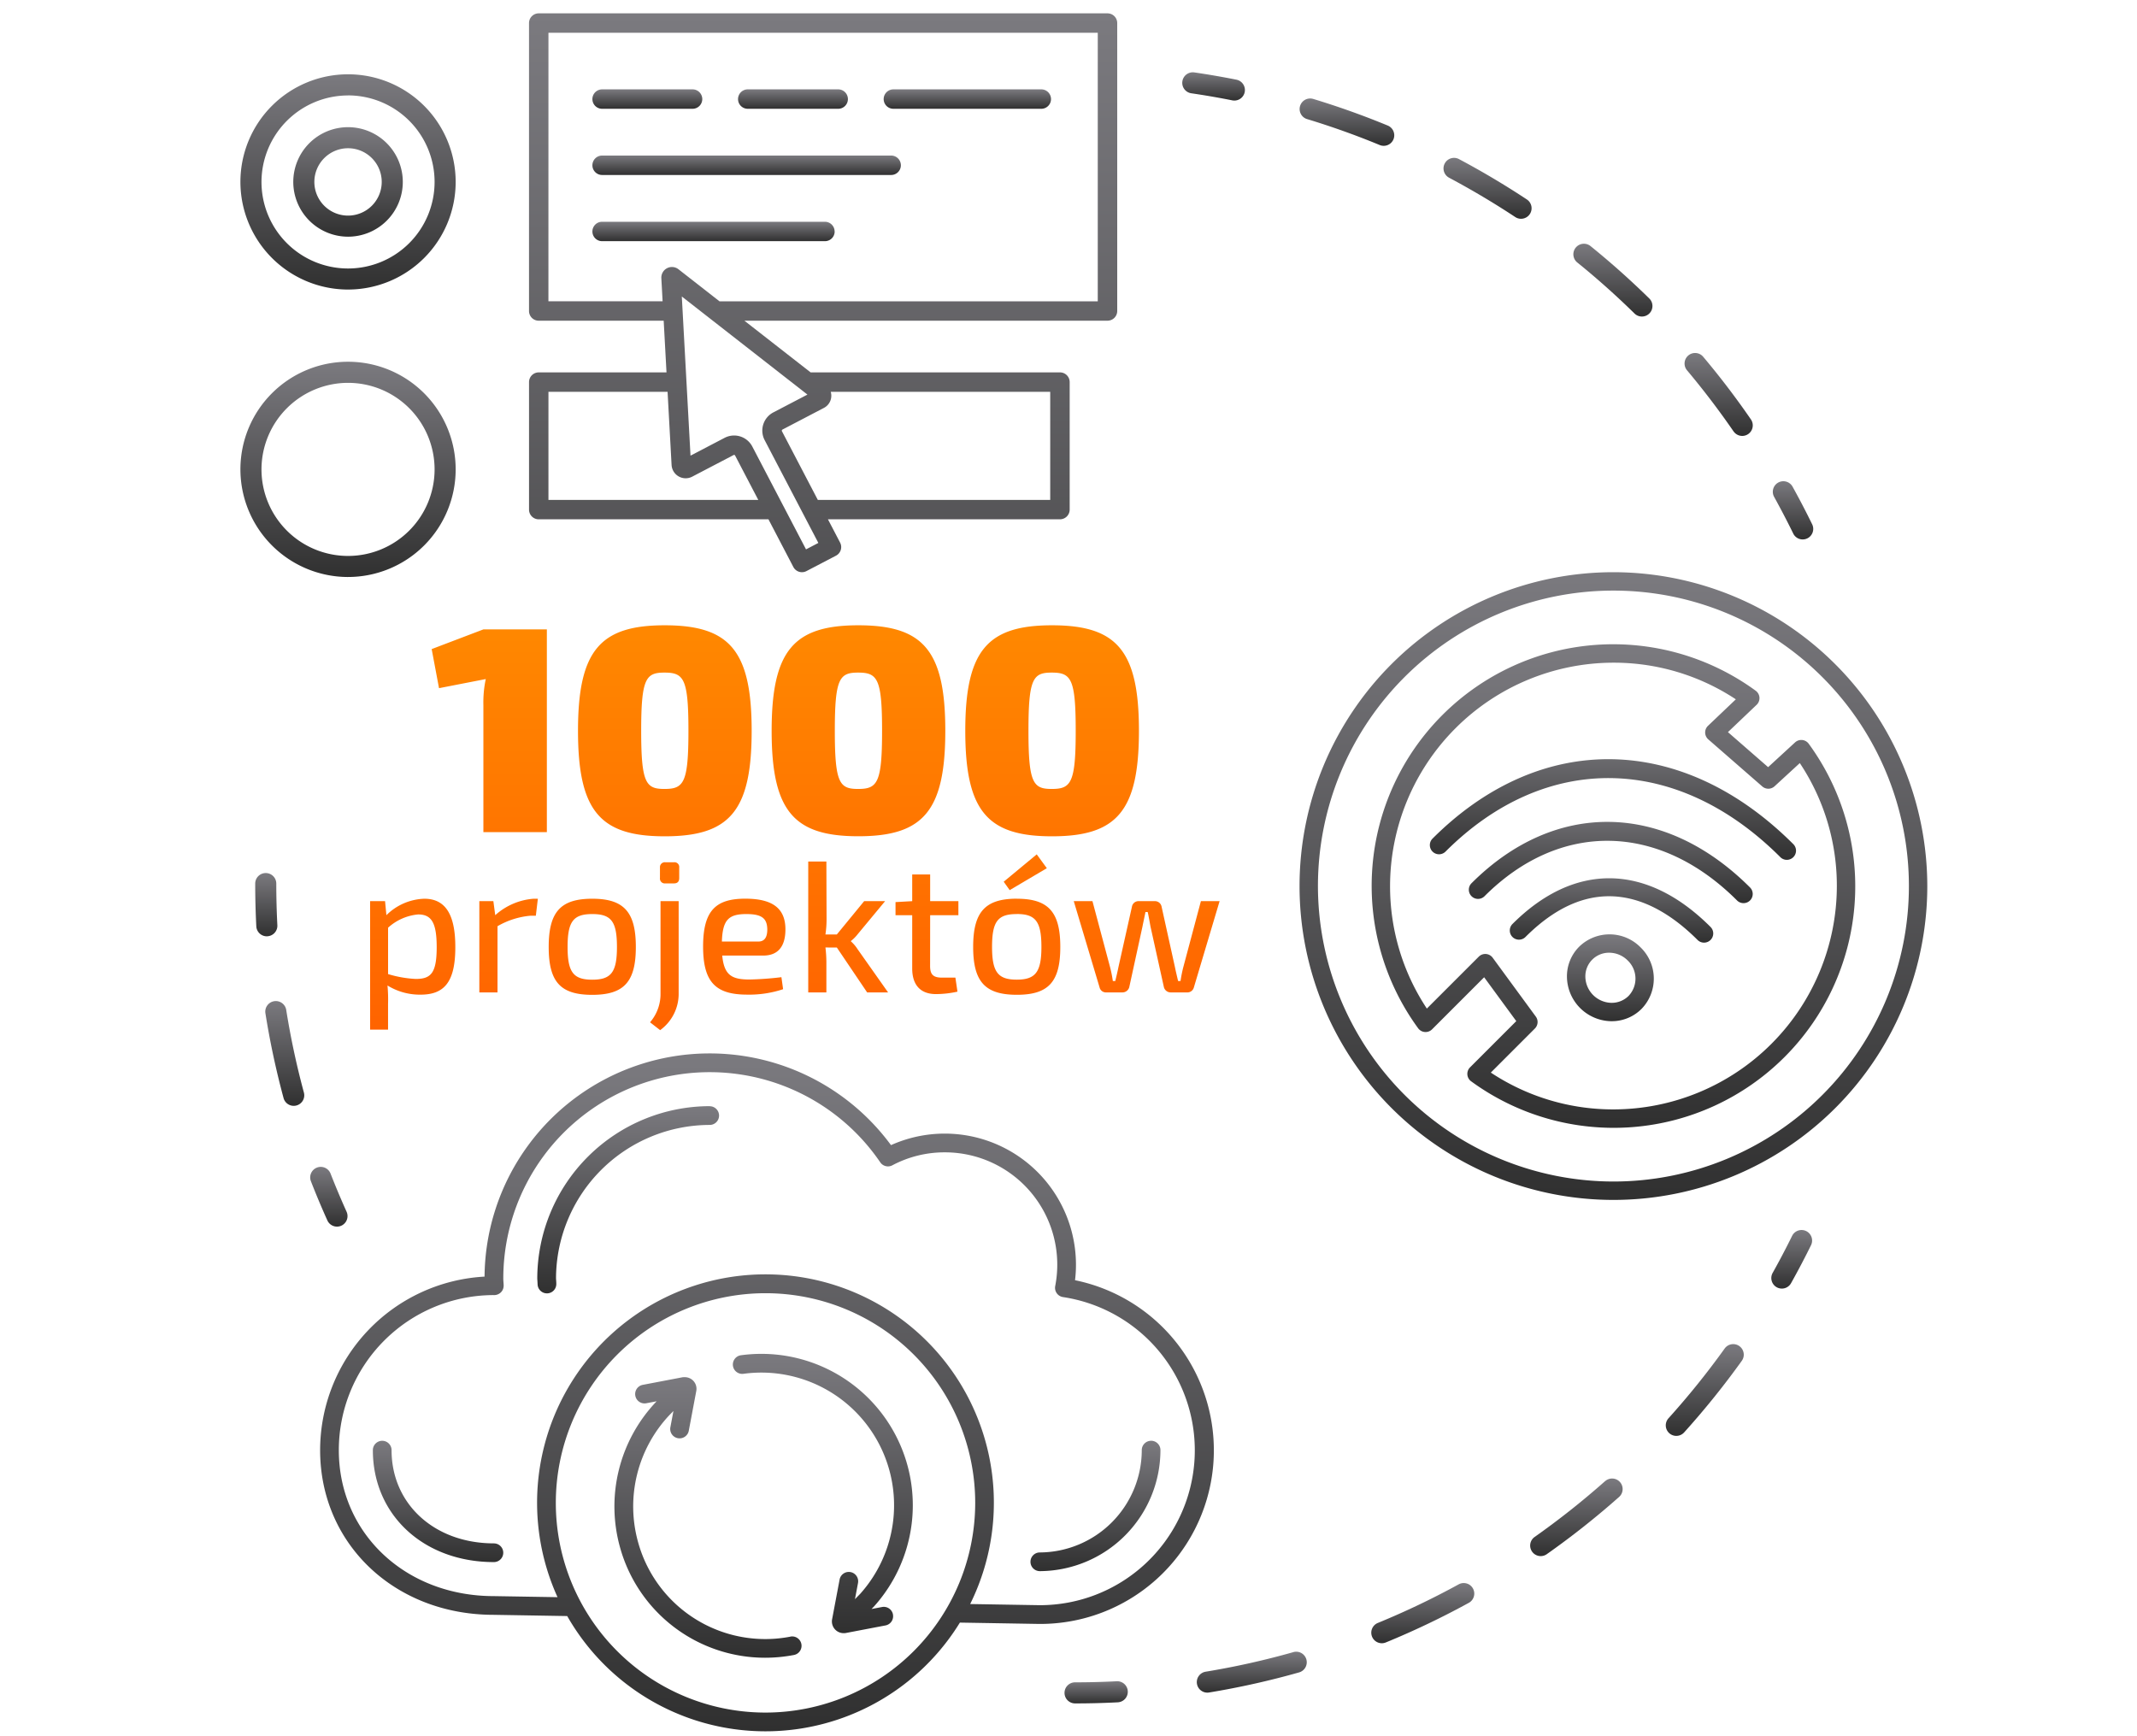 <svg xmlns="http://www.w3.org/2000/svg" xmlns:xlink="http://www.w3.org/1999/xlink" width="160" height="130" viewBox="0 0 160 130"><defs><linearGradient id="a" x1="0.5" x2="0.5" y2="1" gradientUnits="objectBoundingBox"><stop offset="0" stop-color="#7b7a7f"/><stop offset="1" stop-color="#303030"/></linearGradient><linearGradient id="ak" x1="0.5" x2="0.5" y2="1" gradientUnits="objectBoundingBox"><stop offset="0" stop-color="#f80"/><stop offset="1" stop-color="#ff5e00"/></linearGradient></defs><g transform="translate(-812 -216)"><rect width="160" height="130" transform="translate(812 216)" fill="none"/><g transform="translate(830 218.307)"><path d="M437.991,869.392c-1.034.053-2.082.08-3.116.08a.789.789,0,1,0,0,1.578c1.061,0,2.136-.027,3.2-.082a.789.789,0,0,0-.081-1.576" transform="translate(-372.384 -745.814)" fill="url(#a)"/><path d="M511.032,853.907a59.653,59.653,0,0,1-6.545,1.46.789.789,0,1,0,.256,1.557,61.228,61.228,0,0,0,6.719-1.5.789.789,0,1,0-.43-1.518" transform="translate(-432.211 -732.506)" fill="url(#a)"/><path d="M8.706,448.4a.789.789,0,0,0,.747-.829c-.053-1.032-.08-2.08-.08-3.115a.789.789,0,0,0-1.578,0c0,1.062.028,2.138.082,3.2a.789.789,0,0,0,.787.748h.041" transform="translate(-6.687 -380.604)" fill="url(#a)"/><path d="M14.645,511.628a.789.789,0,0,0-1.558.247,61.326,61.326,0,0,0,1.365,6.383.789.789,0,0,0,1.523-.412,59.806,59.806,0,0,1-1.33-6.218" transform="translate(-11.218 -438.334)" fill="url(#a)"/><path d="M38.736,602.834a.79.79,0,0,0,.719-1.114c-.425-.941-.83-1.907-1.206-2.87a.789.789,0,0,0-1.47.573c.385.989.8,1.98,1.237,2.946a.789.789,0,0,0,.72.465" transform="translate(-31.505 -513.297)" fill="url(#a)"/><path d="M808.671,241.139a.789.789,0,0,0,1.418-.692c-.463-.95-.96-1.9-1.477-2.836a.789.789,0,0,0-1.38.765c.5.908.988,1.838,1.439,2.763" transform="translate(-692.405 -203.488)" fill="url(#a)"/><path d="M702.406,113.56c1.487,1.2,2.933,2.494,4.3,3.835a.789.789,0,0,0,1.105-1.126c-1.4-1.376-2.885-2.7-4.411-3.935a.789.789,0,1,0-.993,1.227" transform="translate(-602.314 -96.215)" fill="url(#a)"/><path d="M558.458,37.179c1.83.554,3.654,1.206,5.423,1.936a.789.789,0,1,0,.6-1.459c-1.817-.75-3.69-1.418-5.568-1.987a.789.789,0,0,0-.458,1.51" transform="translate(-478.597 -30.57)" fill="url(#a)"/><path d="M634.129,68.4c1.688.9,3.354,1.887,4.951,2.943a.789.789,0,1,0,.871-1.316c-1.64-1.084-3.349-2.1-5.081-3.021a.789.789,0,0,0-.74,1.394" transform="translate(-543.633 -57.4)" fill="url(#a)"/><path d="M764.31,175.51a.789.789,0,1,0,1.3-.895c-1.113-1.617-2.318-3.2-3.582-4.7a.789.789,0,0,0-1.208,1.015c1.231,1.465,2.405,3.007,3.49,4.583" transform="translate(-652.517 -145.519)" fill="url(#a)"/><path d="M496.784,23.429c1.021.149,2.054.327,3.07.53a.806.806,0,0,0,.155.015.789.789,0,0,0,.154-1.563c-1.043-.208-2.1-.391-3.151-.544a.789.789,0,1,0-.228,1.562" transform="translate(-425.591 -18.752)" fill="url(#a)"/><path d="M756.29,691.949a.79.79,0,0,0-1.1.182,60.3,60.3,0,0,1-4.206,5.224.789.789,0,0,0,1.172,1.057,61.943,61.943,0,0,0,4.317-5.361.789.789,0,0,0-.182-1.1" transform="translate(-644.062 -593.467)" fill="url(#a)"/><path d="M602.212,817.771a59.791,59.791,0,0,1-6.052,2.889.789.789,0,1,0,.6,1.46,61.476,61.476,0,0,0,6.212-2.966.789.789,0,1,0-.759-1.384" transform="translate(-511.001 -701.448)" fill="url(#a)"/><path d="M684.96,762.891a60.248,60.248,0,0,1-5.258,4.164.789.789,0,0,0,.909,1.29,61.921,61.921,0,0,0,5.4-4.273.789.789,0,1,0-1.047-1.18" transform="translate(-582.802 -654.282)" fill="url(#a)"/><path d="M809.043,631.8a.789.789,0,0,0-1.056.359c-.457.928-.944,1.856-1.448,2.757a.789.789,0,1,0,1.377.77c.518-.925,1.018-1.877,1.487-2.83a.789.789,0,0,0-.359-1.056" transform="translate(-691.81 -541.928)" fill="url(#a)"/><path d="M8.058,167.532A8.058,8.058,0,1,0,0,159.475a8.067,8.067,0,0,0,8.058,8.058m0-14.537a6.48,6.48,0,1,1-6.48,6.48A6.487,6.487,0,0,1,8.058,153" transform="translate(0 -148.16)" fill="url(#a)"/><path d="M8.058,318.949A8.058,8.058,0,1,0,0,310.892a8.067,8.067,0,0,0,8.058,8.058m0-14.537a6.48,6.48,0,1,1-6.48,6.48,6.487,6.487,0,0,1,6.48-6.48" transform="translate(0 -278.054)" fill="url(#a)"/><path d="M152.744,157.187h17.2l1.864,3.57a.727.727,0,0,0,.981.308L175,159.911a.727.727,0,0,0,.308-.981l-.91-1.743h17.372a.727.727,0,0,0,.727-.727v-9.547a.727.727,0,0,0-.727-.727H173.1l-4.957-3.87H195.33a.727.727,0,0,0,.727-.727V120.031a.727.727,0,0,0-.727-.727H152.744a.727.727,0,0,0-.727.727V141.59a.727.727,0,0,0,.727.727H162.1l.211,3.87h-9.566a.727.727,0,0,0-.727.727v9.547a.727.727,0,0,0,.727.727m.727-9.547h8.919l.3,5.476a1.056,1.056,0,0,0,1.543.878l3.1-1.62a.083.083,0,0,1,.112.035l1.736,3.324h-15.71Zm0-26.882H194.6v20.105H166.277l-3.071-2.4a.794.794,0,0,0-1.281.671l.094,1.727h-8.549Zm9.985,19.746,9.406,7.344-2.554,1.334a1.538,1.538,0,0,0-.651,2.073l4.022,7.7-.923.482-4.022-7.7a1.537,1.537,0,0,0-2.073-.651l-2.554,1.334Zm27.583,7.136v8.094h-17.4l-2.69-5.151a.094.094,0,0,1,.035-.112l3.1-1.62a1.028,1.028,0,0,0,.523-1.211Z" transform="translate(-130.409 -120.611)" fill="url(#a)"/><path d="M31.94,187.457a4.1,4.1,0,1,0-4.1-4.1,4.105,4.105,0,0,0,4.1,4.1m0-6.623a2.522,2.522,0,1,1-2.522,2.522,2.525,2.525,0,0,1,2.522-2.522" transform="translate(-23.882 -172.042)" fill="url(#a)"/><path d="M188.993,164.227h6.772a.727.727,0,0,0,0-1.454h-6.772a.727.727,0,0,0,0,1.454" transform="translate(-161.912 -158.389)" fill="url(#a)"/><path d="M272.273,164.227h6.772a.727.727,0,0,0,0-1.454h-6.772a.727.727,0,1,0,0,1.454" transform="translate(-234.288 -158.389)" fill="url(#a)"/><path d="M355.552,164.227h11.075a.727.727,0,1,0,0-1.454H355.552a.727.727,0,0,0,0,1.454" transform="translate(-306.663 -158.389)" fill="url(#a)"/><path d="M188.993,202.08h21.641a.727.727,0,1,0,0-1.454H188.993a.727.727,0,1,0,0,1.454" transform="translate(-161.912 -191.286)" fill="url(#a)"/><path d="M206.4,239.209a.727.727,0,0,0-.727-.727H188.993a.727.727,0,0,0,0,1.454h16.685a.727.727,0,0,0,.727-.727" transform="translate(-161.912 -224.185)" fill="url(#a)"/><path d="M636.528,439.015a.688.688,0,1,0,.973.973c5.233-5.232,9.895-2.767,12.884.222a.688.688,0,0,0,.973-.973c-4.783-4.782-10.188-4.863-14.83-.222" transform="translate(-541.287 -372.138)" fill="url(#a)"/><path d="M611.8,406.125a.688.688,0,0,0,.973.973c5.646-5.645,13.067-5.52,18.906.318a.688.688,0,1,0,.973-.973c-6.43-6.43-14.615-6.554-20.851-.318" transform="translate(-519.625 -342.301)" fill="url(#a)"/><path d="M614.277,370.987a.688.688,0,0,0,.973-.973c-8.332-8.33-18.935-8.494-27.013-.417a.688.688,0,0,0,.973.973c7.487-7.486,17.327-7.323,25.068.417" transform="translate(-498.981 -309.114)" fill="url(#a)"/><path d="M676.384,470.461a3.257,3.257,0,0,0-4.6-.056,3.139,3.139,0,0,0-.916,2.3,3.367,3.367,0,0,0,3.292,3.279h.053a3.137,3.137,0,0,0,2.243-.925,3.256,3.256,0,0,0-.074-4.6Zm-2.2,4.148a1.991,1.991,0,0,1-1.938-1.931,1.766,1.766,0,0,1,1.784-1.821,1.965,1.965,0,0,1,1.384.579,1.88,1.88,0,0,1,.07,2.653,1.786,1.786,0,0,1-1.3.52" transform="translate(-571.548 -401.829)" fill="url(#a)"/><path d="M532.833,250.694a23.5,23.5,0,1,0,23.5,23.5,23.525,23.525,0,0,0-23.5-23.5m-22.123,23.5a22.123,22.123,0,1,1,22.123,22.123,22.148,22.148,0,0,1-22.123-22.123" transform="translate(-430.034 -210.157)" fill="url(#a)"/><path d="M585.618,301.7a.688.688,0,0,0-1.021-.1l-2.017,1.854-3.009-2.623,2.148-2.045a.688.688,0,0,0-.069-1.054,18.087,18.087,0,0,0-25.274,25.273.688.688,0,0,0,1.042.081l3.9-3.9,2.406,3.284-3.463,3.463a.688.688,0,0,0,.081,1.042A18.087,18.087,0,0,0,585.618,301.7m-23.8,24.623,3.3-3.3a.688.688,0,0,0,.068-.893l-3.229-4.407a.688.688,0,0,0-1.041-.08l-3.888,3.887a16.561,16.561,0,0,1-2.754-9.179A16.743,16.743,0,0,1,571,295.632a16.561,16.561,0,0,1,9.162,2.743l-2.083,1.983a.688.688,0,0,0,.022,1.017l4.042,3.524a.688.688,0,0,0,.918-.012l1.891-1.738a16.564,16.564,0,0,1,2.773,9.208A16.743,16.743,0,0,1,571,329.08a16.564,16.564,0,0,1-9.179-2.754" transform="translate(-468.198 -248.32)" fill="url(#a)"/><path d="M98.5,510.838a9.6,9.6,0,0,0,.07-1.147,9.824,9.824,0,0,0-13.849-8.968,16.855,16.855,0,0,0-30.431,9.845,13.028,13.028,0,0,0-12.311,12.993c0,7.03,5.594,12.331,13,12.331l5.5.092a17.083,17.083,0,0,0,29.4.49l5.945.1h.012A13,13,0,0,0,98.5,510.838M95.841,535.17l-5.192-.086a17.1,17.1,0,1,0-30.895-.514l-4.766-.079c-6.618,0-11.609-4.7-11.609-10.929a11.616,11.616,0,0,1,11.57-11.611.731.731,0,0,0,.571-.211.7.7,0,0,0,.2-.511c0-.084-.008-.167-.014-.25s-.013-.175-.013-.265a15.454,15.454,0,0,1,28.223-8.705.7.7,0,0,0,.906.225,8.324,8.324,0,0,1,3.92-.971,8.41,8.41,0,0,1,8.274,10.013.7.7,0,0,0,.583.824,11.6,11.6,0,0,1-1.755,23.07m-20.518,8.041a15.7,15.7,0,1,1,15.7-15.7,15.714,15.714,0,0,1-15.7,15.7" transform="translate(-36.011 -417.288)" fill="url(#a)"/><path d="M472.155,723.513a.7.7,0,0,0-.7.7,7.675,7.675,0,0,1-7.633,7.661.7.7,0,0,0,0,1.4h0a9.079,9.079,0,0,0,9.031-9.063.7.7,0,0,0-.7-.7" transform="translate(-403.969 -617.941)" fill="url(#a)"/><path d="M183.628,525.123A12.931,12.931,0,0,0,170.719,538q0,.024,0,.048l.005.079c.008.112.015.224.019.336a.7.7,0,0,0,.7.677h.024a.7.7,0,0,0,.677-.725c0-.128-.012-.256-.021-.382l0-.052a11.526,11.526,0,0,1,11.507-11.452.7.7,0,0,0,0-1.4" transform="translate(-148.493 -444.606)" fill="url(#a)"/><path d="M82.307,731.194c-4.439,0-7.661-2.936-7.661-6.98a.7.7,0,1,0-1.4,0c0,4.857,3.811,8.382,9.063,8.382a.7.7,0,0,0,0-1.4" transform="translate(-63.329 -617.941)" fill="url(#a)"/><path d="M298.662,691.462a.7.7,0,0,0-.82-.557l-.786.15.175-.179a11.336,11.336,0,0,0-9.951-18.822.7.7,0,1,0,.191,1.389,9.935,9.935,0,0,1,8.737,16.475l-.392.4.228-1.209a.7.7,0,1,0-1.378-.26l-.561,2.973a.878.878,0,0,0,.863,1.041c.011,0,.022,0,.033,0h0a.911.911,0,0,0,.13-.012l2.972-.567a.7.7,0,0,0,.557-.82" transform="translate(-249.804 -572.886)" fill="url(#a)"/><path d="M229.693,705.236a9.876,9.876,0,0,1-11.4-7.02,9.977,9.977,0,0,1,2.338-9.574l.294-.3-.229,1.217a.7.7,0,0,0,.559.819.721.721,0,0,0,.131.012.7.7,0,0,0,.688-.571l.561-2.972a.87.87,0,0,0-.888-1.036c-.015,0-.029,0-.045,0a.889.889,0,0,0-.1.006l-2.972.567a.7.7,0,0,0,.263,1.378l.776-.148-.053.054a11.388,11.388,0,0,0-2.676,10.933,11.268,11.268,0,0,0,10.845,8.216,11.547,11.547,0,0,0,2.162-.206.7.7,0,0,0-.263-1.377" transform="translate(-188.504 -585)" fill="url(#a)"/><path d="M-18.205,0V-15.18h-4.752l-3.872,1.474.55,2.926,3.5-.682A8.428,8.428,0,0,0-22.957-9.5V0Zm8.822-15.488c-4.818,0-6.49,1.87-6.49,7.9s1.672,7.9,6.49,7.9c4.84,0,6.512-1.87,6.512-7.9S-4.543-15.488-9.383-15.488Zm-.022,3.542c1.452,0,1.8.44,1.8,4.356s-.352,4.356-1.8,4.356c-1.386,0-1.738-.44-1.738-4.356S-10.791-11.946-9.405-11.946Zm14.52-3.542c-4.818,0-6.49,1.87-6.49,7.9S.3.308,5.115.308c4.84,0,6.512-1.87,6.512-7.9S9.955-15.488,5.115-15.488Zm-.022,3.542c1.452,0,1.8.44,1.8,4.356s-.352,4.356-1.8,4.356c-1.386,0-1.738-.44-1.738-4.356S3.707-11.946,5.093-11.946Zm14.52-3.542c-4.818,0-6.49,1.87-6.49,7.9s1.672,7.9,6.49,7.9c4.84,0,6.512-1.87,6.512-7.9S24.453-15.488,19.613-15.488Zm-.022,3.542c1.452,0,1.8.44,1.8,4.356s-.352,4.356-1.8,4.356c-1.386,0-1.738-.44-1.738-4.356S18.2-11.946,19.591-11.946ZM-27.377,4.986a4.213,4.213,0,0,0-2.842,1.232l-.1-1.05h-1.12v9.618h1.344V12.868a11.461,11.461,0,0,0-.042-1.386,4.6,4.6,0,0,0,2.478.686c1.736,0,2.6-.9,2.6-3.542C-25.053,6.288-25.725,4.986-27.377,4.986Zm-.644,6.006a8.5,8.5,0,0,1-2.072-.364V7.156a3.863,3.863,0,0,1,2.254-.994c.994,0,1.386.616,1.386,2.45C-26.453,10.558-26.887,10.992-28.021,10.992Zm9.142-6.006H-19.2a4.839,4.839,0,0,0-2.87,1.232l-.14-1.05h-1.05V12H-21.9V7.044a5.951,5.951,0,0,1,2.45-.784h.42Zm4.074,0c-2.38,0-3.262.994-3.262,3.612s.882,3.584,3.262,3.584,3.262-.98,3.262-3.584S-12.425,4.986-14.8,4.986Zm0,1.148c1.414,0,1.848.546,1.848,2.464,0,1.89-.434,2.45-1.848,2.45s-1.848-.56-1.848-2.45C-16.653,6.68-16.219,6.134-14.8,6.134Zm5.474-3.878a.365.365,0,0,0-.406.392v.784a.363.363,0,0,0,.406.406h.644c.266,0,.392-.14.392-.406V2.648a.354.354,0,0,0-.392-.392Zm.994,2.912H-9.695v6.9a3.236,3.236,0,0,1-.784,2.17l.756.588A3.356,3.356,0,0,0-8.337,12.07Zm5.306,5.866c-1.316,0-1.9-.308-2.044-1.792h3.066c1.148,0,1.666-.728,1.666-1.96,0-1.5-.868-2.3-3-2.3-2.212,0-3.164.882-3.164,3.584,0,2.632.91,3.6,3.29,3.6a8.041,8.041,0,0,0,2.7-.406l-.126-.9A23.754,23.754,0,0,1-3.031,11.034Zm-.238-4.9c1.162,0,1.554.322,1.568,1.148,0,.42-.1.91-.672.91H-5.1C-5.047,6.568-4.6,6.134-3.269,6.134ZM3.507,8.64,5.775,12H7.343L5.061,8.766a2.786,2.786,0,0,0-.5-.588V8.15a2.843,2.843,0,0,0,.5-.5L7.119,5.168H5.551L3.507,7.66H2.653A7.69,7.69,0,0,0,2.737,6.5L2.723,2.2H1.365V12H2.723V9.7a9.461,9.461,0,0,0-.07-1.064Zm6.986-2.422h2.114V5.168H10.493v-2H9.149v2L7.9,5.238v.98H9.149v3.99c0,1.232.616,1.918,1.778,1.918a7.565,7.565,0,0,0,1.61-.182l-.154-1.05h-.994c-.658,0-.9-.224-.9-.868ZM19.229,2.7l-.756-1.036L16,3.712l.448.63Zm-2.24,2.282c-2.38,0-3.276.994-3.276,3.612s.9,3.584,3.276,3.584,3.248-.98,3.248-3.584S19.355,4.986,16.989,4.986Zm-.014,1.148c1.4,0,1.848.546,1.848,2.464,0,1.89-.448,2.45-1.848,2.45s-1.848-.56-1.848-2.45C15.127,6.68,15.561,6.134,16.975,6.134Zm15.19-.966h-1.4L29.449,10.1a9.288,9.288,0,0,0-.21,1.05h-.182c-.084-.364-.168-.7-.238-1.05L27.825,5.6a.509.509,0,0,0-.5-.434H26.1a.5.5,0,0,0-.5.42L24.591,10.1c-.07.35-.154.7-.238,1.05h-.182a9.288,9.288,0,0,0-.21-1.05L22.645,5.168h-1.4l1.932,6.454a.487.487,0,0,0,.5.378h1.2a.527.527,0,0,0,.532-.434l.98-4.494c.07-.364.154-.728.224-1.092h.168c.084.364.14.728.21,1.092l.994,4.494a.523.523,0,0,0,.518.434h1.218a.5.5,0,0,0,.518-.378Z" transform="translate(41.149 60)" fill="url(#ak)"/></g></g></svg>